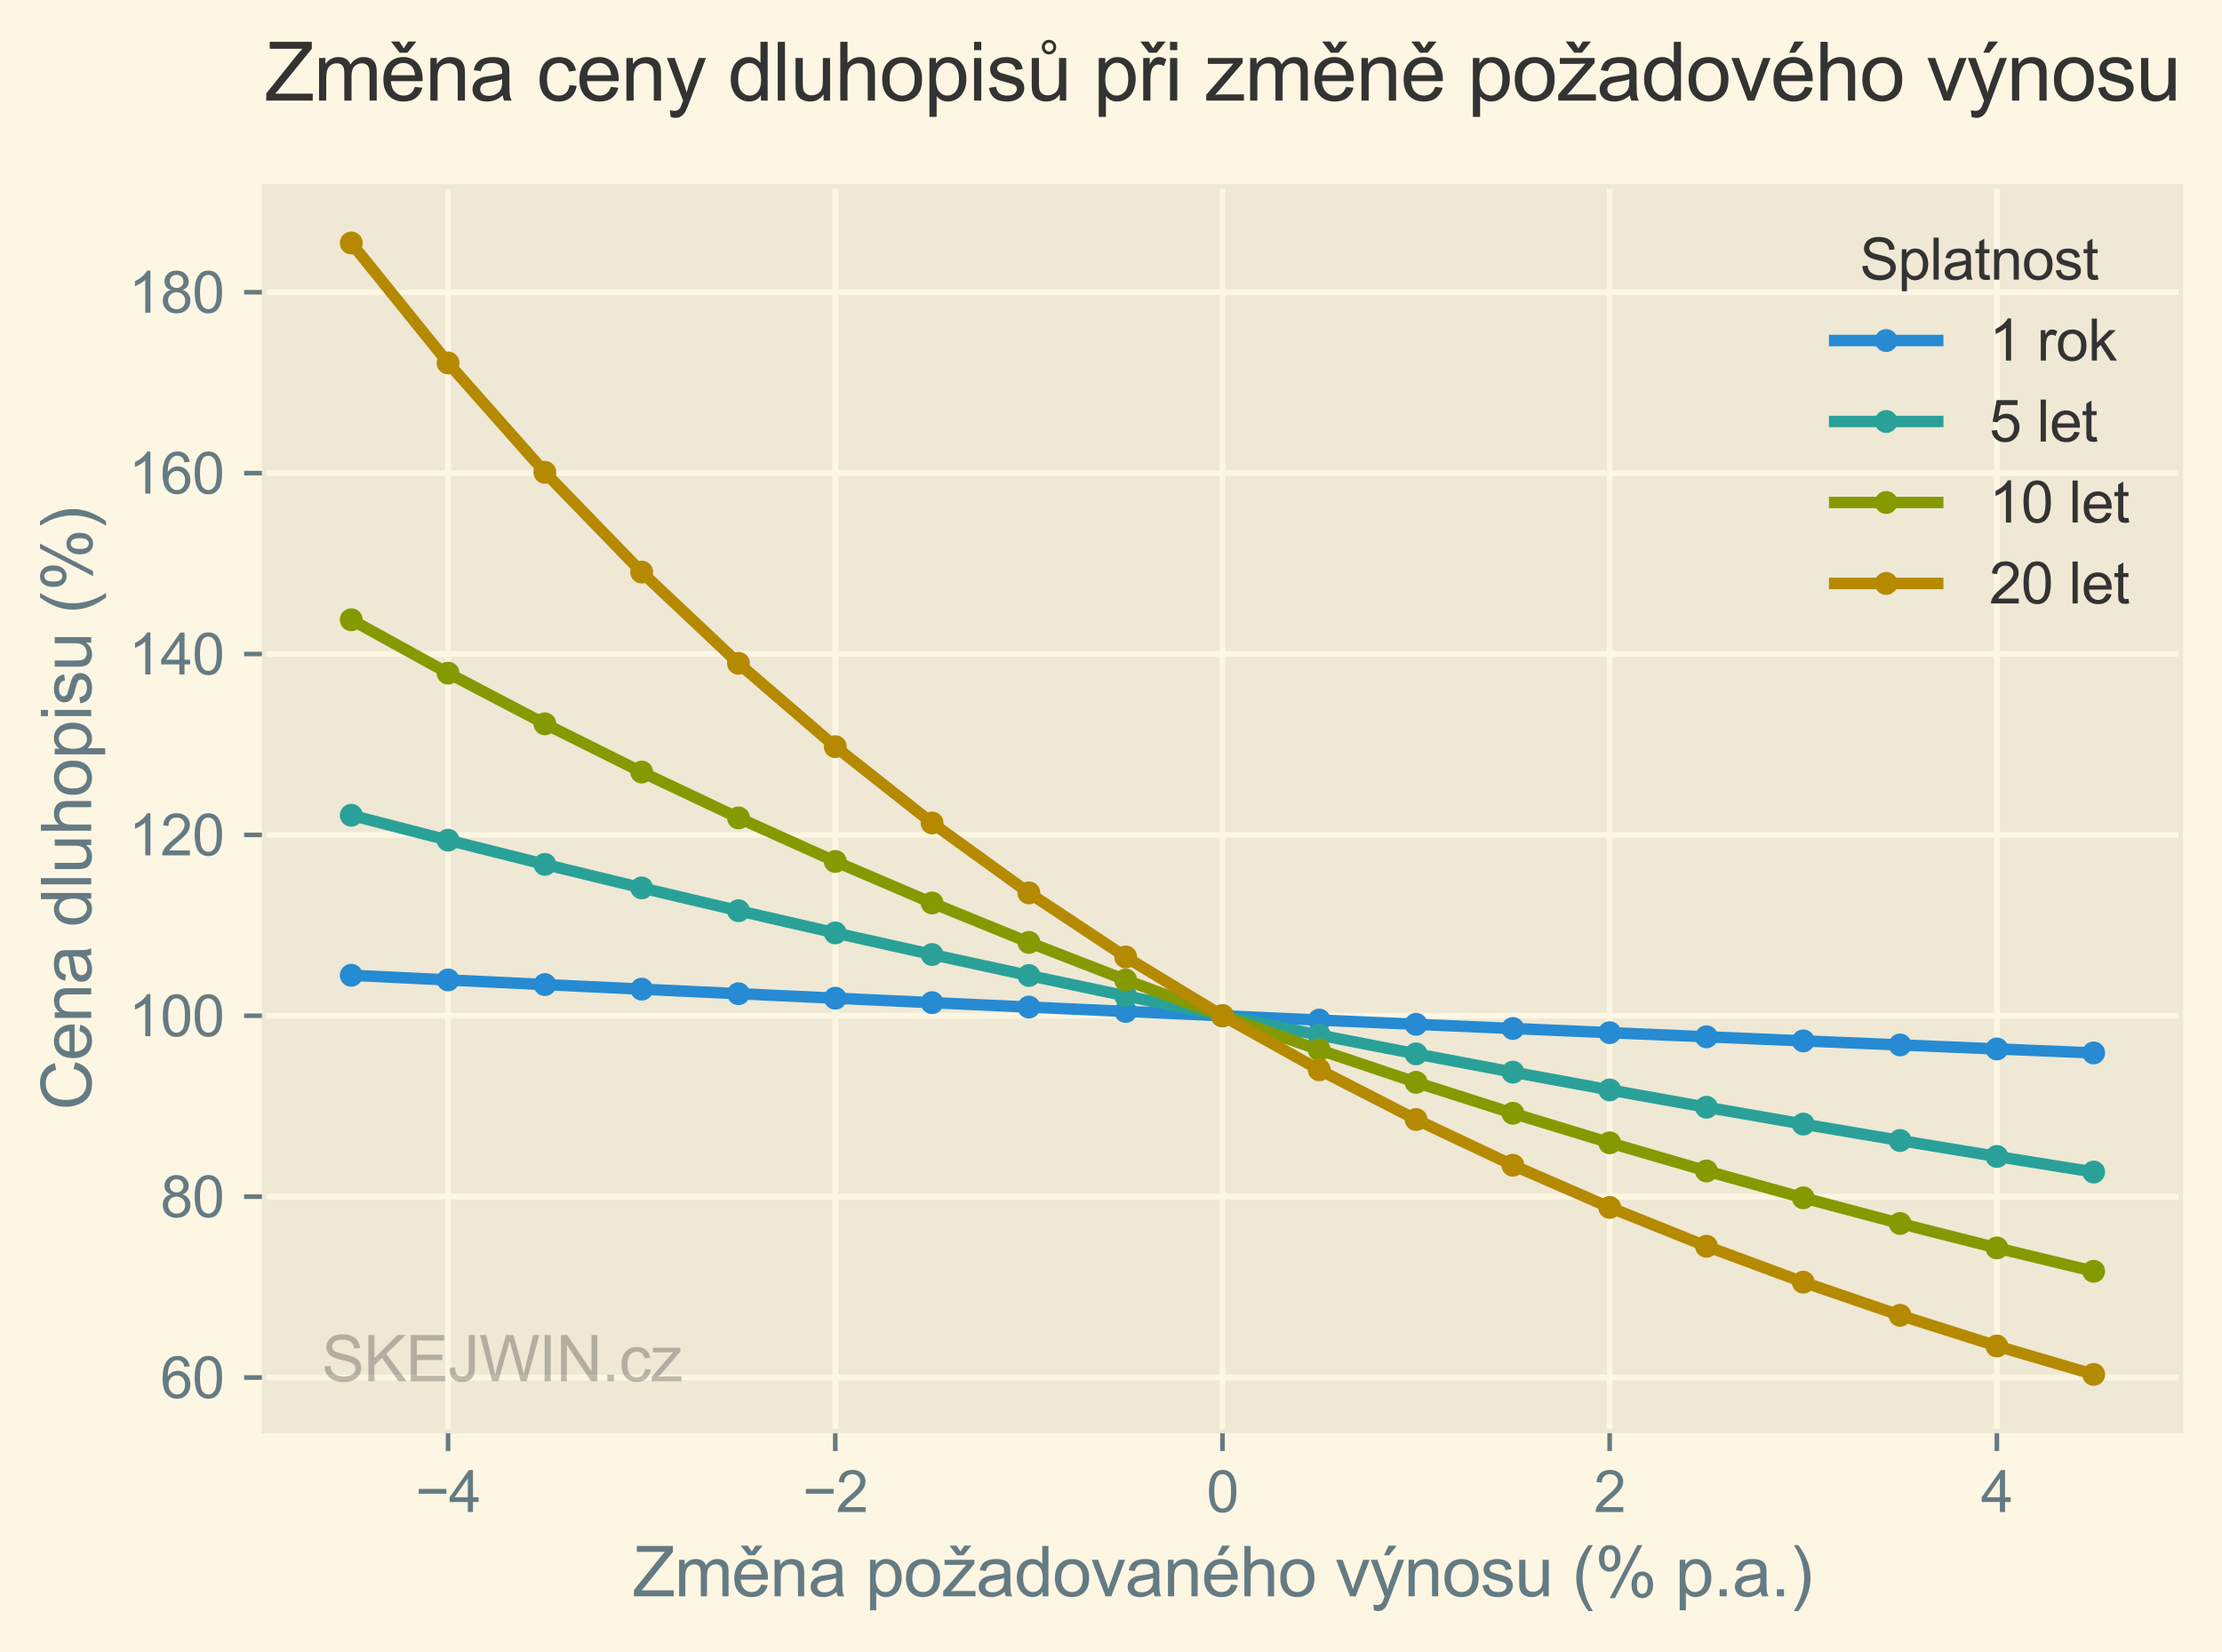 <?xml version="1.0" encoding="UTF-8" standalone="no"?> <svg xmlns="http://www.w3.org/2000/svg" xmlns:xlink="http://www.w3.org/1999/xlink" height="288.618pt" version="1.1" viewBox="0 0 388.144 288.618" width="388.144pt"><defs><style type="text/css">*{stroke-linecap:butt;stroke-linejoin:round;}</style></defs><g id="figure_1"><g id="patch_1"><path d="M 0 288.618 L 388.144 288.618 L 388.144 0 L 0 0 z " style="fill:#fdf6e3;"></path></g><g id="axes_1"><g id="patch_2"><path d="M 46.144 250.011 L 380.944 250.011 L 380.944 32.571 L 46.144 32.571 z " style="fill:#eee8d5;"></path></g><g id="matplotlib.axis_1"><g id="xtick_1"><g id="line2d_1"><path clip-path="url(#pdb8a7c7b2a)" d="M 78.271 250.011 L 78.271 32.571 " style="fill:none;stroke:#fdf6e3;"></path></g><g id="line2d_2"><defs><path d="M 0 0 L 0 3.5 " id="m37c765b6f0" style="stroke:#657b83;stroke-width:0.8;"></path></defs><g><use style="fill:#657b83;stroke:#657b83;stroke-width:0.8;" x="78.271" xlink:href="#m37c765b6f0" y="250.011"></use></g></g><g id="text_1"><g style="fill:#657b83;" transform="translate(72.571 264.169)scale(0.1 -0.1)"><defs><path d="M 3381 1997 L 356 1997 L 356 2522 L 3381 2522 L 3381 1997 z " id="ArialMT-2212" transform="scale(0.016)"></path><path d="M 2069 0 L 2069 1097 L 81 1097 L 81 1613 L 2172 4581 L 2631 4581 L 2631 1613 L 3250 1613 L 3250 1097 L 2631 1097 L 2631 0 L 2069 0 z M 2069 1613 L 2069 3678 L 634 1613 L 2069 1613 z " id="ArialMT-34" transform="scale(0.016)"></path></defs><use xlink:href="#ArialMT-2212"></use><use x="58.398" xlink:href="#ArialMT-34"></use></g></g></g><g id="xtick_2"><g id="line2d_3"><path clip-path="url(#pdb8a7c7b2a)" d="M 145.908 250.011 L 145.908 32.571 " style="fill:none;stroke:#fdf6e3;"></path></g><g id="line2d_4"><g><use style="fill:#657b83;stroke:#657b83;stroke-width:0.8;" x="145.908" xlink:href="#m37c765b6f0" y="250.011"></use></g></g><g id="text_2"><g style="fill:#657b83;" transform="translate(140.207 264.169)scale(0.1 -0.1)"><defs><path d="M 3222 541 L 3222 0 L 194 0 Q 188 203 259 391 Q 375 700 629 1000 Q 884 1300 1366 1694 Q 2113 2306 2375 2664 Q 2638 3022 2638 3341 Q 2638 3675 2398 3904 Q 2159 4134 1775 4134 Q 1369 4134 1125 3890 Q 881 3647 878 3216 L 300 3275 Q 359 3922 746 4261 Q 1134 4600 1788 4600 Q 2447 4600 2831 4234 Q 3216 3869 3216 3328 Q 3216 3053 3103 2787 Q 2991 2522 2730 2228 Q 2469 1934 1863 1422 Q 1356 997 1212 845 Q 1069 694 975 541 L 3222 541 z " id="ArialMT-32" transform="scale(0.016)"></path></defs><use xlink:href="#ArialMT-2212"></use><use x="58.398" xlink:href="#ArialMT-32"></use></g></g></g><g id="xtick_3"><g id="line2d_5"><path clip-path="url(#pdb8a7c7b2a)" d="M 213.544 250.011 L 213.544 32.571 " style="fill:none;stroke:#fdf6e3;"></path></g><g id="line2d_6"><g><use style="fill:#657b83;stroke:#657b83;stroke-width:0.8;" x="213.544" xlink:href="#m37c765b6f0" y="250.011"></use></g></g><g id="text_3"><g style="fill:#657b83;" transform="translate(210.764 264.169)scale(0.1 -0.1)"><defs><path d="M 266 2259 Q 266 3072 433 3567 Q 600 4063 929 4331 Q 1259 4600 1759 4600 Q 2128 4600 2406 4451 Q 2684 4303 2865 4023 Q 3047 3744 3150 3342 Q 3253 2941 3253 2259 Q 3253 1453 3087 958 Q 2922 463 2592 192 Q 2263 -78 1759 -78 Q 1097 -78 719 397 Q 266 969 266 2259 z M 844 2259 Q 844 1131 1108 757 Q 1372 384 1759 384 Q 2147 384 2411 759 Q 2675 1134 2675 2259 Q 2675 3391 2411 3762 Q 2147 4134 1753 4134 Q 1366 4134 1134 3806 Q 844 3388 844 2259 z " id="ArialMT-30" transform="scale(0.016)"></path></defs><use xlink:href="#ArialMT-30"></use></g></g></g><g id="xtick_4"><g id="line2d_7"><path clip-path="url(#pdb8a7c7b2a)" d="M 281.18 250.011 L 281.18 32.571 " style="fill:none;stroke:#fdf6e3;"></path></g><g id="line2d_8"><g><use style="fill:#657b83;stroke:#657b83;stroke-width:0.8;" x="281.18" xlink:href="#m37c765b6f0" y="250.011"></use></g></g><g id="text_4"><g style="fill:#657b83;" transform="translate(278.4 264.169)scale(0.1 -0.1)"><use xlink:href="#ArialMT-32"></use></g></g></g><g id="xtick_5"><g id="line2d_9"><path clip-path="url(#pdb8a7c7b2a)" d="M 348.817 250.011 L 348.817 32.571 " style="fill:none;stroke:#fdf6e3;"></path></g><g id="line2d_10"><g><use style="fill:#657b83;stroke:#657b83;stroke-width:0.8;" x="348.817" xlink:href="#m37c765b6f0" y="250.011"></use></g></g><g id="text_5"><g style="fill:#657b83;" transform="translate(346.036 264.169)scale(0.1 -0.1)"><use xlink:href="#ArialMT-34"></use></g></g></g><g id="text_6"><g style="fill:#657b83;" transform="translate(110.491 278.892)scale(0.12 -0.12)"><defs><path d="M 128 0 L 128 563 L 2475 3497 Q 2725 3809 2950 4041 L 394 4041 L 394 4581 L 3675 4581 L 3675 4041 L 1103 863 L 825 541 L 3750 541 L 3750 0 L 128 0 z " id="ArialMT-5a" transform="scale(0.016)"></path><path d="M 422 0 L 422 3319 L 925 3319 L 925 2853 Q 1081 3097 1340 3245 Q 1600 3394 1931 3394 Q 2300 3394 2536 3241 Q 2772 3088 2869 2813 Q 3263 3394 3894 3394 Q 4388 3394 4653 3120 Q 4919 2847 4919 2278 L 4919 0 L 4359 0 L 4359 2091 Q 4359 2428 4304 2576 Q 4250 2725 4106 2815 Q 3963 2906 3769 2906 Q 3419 2906 3187 2673 Q 2956 2441 2956 1928 L 2956 0 L 2394 0 L 2394 2156 Q 2394 2531 2256 2718 Q 2119 2906 1806 2906 Q 1569 2906 1367 2781 Q 1166 2656 1075 2415 Q 984 2175 984 1722 L 984 0 L 422 0 z " id="ArialMT-6d" transform="scale(0.016)"></path><path d="M 2694 1069 L 3275 997 Q 3138 488 2766 206 Q 2394 -75 1816 -75 Q 1088 -75 661 373 Q 234 822 234 1631 Q 234 2469 665 2931 Q 1097 3394 1784 3394 Q 2450 3394 2872 2941 Q 3294 2488 3294 1666 Q 3294 1616 3291 1516 L 816 1516 Q 847 969 1125 678 Q 1403 388 1819 388 Q 2128 388 2347 550 Q 2566 713 2694 1069 z M 847 1978 L 2700 1978 Q 2663 2397 2488 2606 Q 2219 2931 1791 2931 Q 1403 2931 1139 2672 Q 875 2413 847 1978 z M 1826 4075 L 2170 4606 L 2807 4606 L 2104 3731 L 1504 3731 L 829 4606 L 1473 4606 L 1826 4075 z " id="ArialMT-11b" transform="scale(0.016)"></path><path d="M 422 0 L 422 3319 L 928 3319 L 928 2847 Q 1294 3394 1984 3394 Q 2284 3394 2536 3286 Q 2788 3178 2913 3003 Q 3038 2828 3088 2588 Q 3119 2431 3119 2041 L 3119 0 L 2556 0 L 2556 2019 Q 2556 2363 2490 2533 Q 2425 2703 2258 2804 Q 2091 2906 1866 2906 Q 1506 2906 1245 2678 Q 984 2450 984 1813 L 984 0 L 422 0 z " id="ArialMT-6e" transform="scale(0.016)"></path><path d="M 2588 409 Q 2275 144 1986 34 Q 1697 -75 1366 -75 Q 819 -75 525 192 Q 231 459 231 875 Q 231 1119 342 1320 Q 453 1522 633 1644 Q 813 1766 1038 1828 Q 1203 1872 1538 1913 Q 2219 1994 2541 2106 Q 2544 2222 2544 2253 Q 2544 2597 2384 2738 Q 2169 2928 1744 2928 Q 1347 2928 1158 2789 Q 969 2650 878 2297 L 328 2372 Q 403 2725 575 2942 Q 747 3159 1072 3276 Q 1397 3394 1825 3394 Q 2250 3394 2515 3294 Q 2781 3194 2906 3042 Q 3031 2891 3081 2659 Q 3109 2516 3109 2141 L 3109 1391 Q 3109 606 3145 398 Q 3181 191 3288 0 L 2700 0 Q 2613 175 2588 409 z M 2541 1666 Q 2234 1541 1622 1453 Q 1275 1403 1131 1340 Q 988 1278 909 1158 Q 831 1038 831 891 Q 831 666 1001 516 Q 1172 366 1500 366 Q 1825 366 2078 508 Q 2331 650 2450 897 Q 2541 1088 2541 1459 L 2541 1666 z " id="ArialMT-61" transform="scale(0.016)"></path><path id="ArialMT-20" transform="scale(0.016)"></path><path d="M 422 -1272 L 422 3319 L 934 3319 L 934 2888 Q 1116 3141 1344 3267 Q 1572 3394 1897 3394 Q 2322 3394 2647 3175 Q 2972 2956 3137 2557 Q 3303 2159 3303 1684 Q 3303 1175 3120 767 Q 2938 359 2589 142 Q 2241 -75 1856 -75 Q 1575 -75 1351 44 Q 1128 163 984 344 L 984 -1272 L 422 -1272 z M 931 1641 Q 931 1000 1190 694 Q 1450 388 1819 388 Q 2194 388 2461 705 Q 2728 1022 2728 1688 Q 2728 2322 2467 2637 Q 2206 2953 1844 2953 Q 1484 2953 1207 2617 Q 931 2281 931 1641 z " id="ArialMT-70" transform="scale(0.016)"></path><path d="M 213 1659 Q 213 2581 725 3025 Q 1153 3394 1769 3394 Q 2453 3394 2887 2945 Q 3322 2497 3322 1706 Q 3322 1066 3130 698 Q 2938 331 2570 128 Q 2203 -75 1769 -75 Q 1072 -75 642 372 Q 213 819 213 1659 z M 791 1659 Q 791 1022 1069 705 Q 1347 388 1769 388 Q 2188 388 2466 706 Q 2744 1025 2744 1678 Q 2744 2294 2464 2611 Q 2184 2928 1769 2928 Q 1347 2928 1069 2612 Q 791 2297 791 1659 z " id="ArialMT-6f" transform="scale(0.016)"></path><path d="M 125 0 L 125 456 L 2238 2881 Q 1878 2863 1603 2863 L 250 2863 L 250 3319 L 2963 3319 L 2963 2947 L 1166 841 L 819 456 Q 1197 484 1528 484 L 3063 484 L 3063 0 L 125 0 z M 1698 4075 L 2042 4606 L 2679 4606 L 1976 3731 L 1376 3731 L 701 4606 L 1345 4606 L 1698 4075 z " id="ArialMT-17e" transform="scale(0.016)"></path><path d="M 2575 0 L 2575 419 Q 2259 -75 1647 -75 Q 1250 -75 917 144 Q 584 363 401 755 Q 219 1147 219 1656 Q 219 2153 384 2558 Q 550 2963 881 3178 Q 1213 3394 1622 3394 Q 1922 3394 2156 3267 Q 2391 3141 2538 2938 L 2538 4581 L 3097 4581 L 3097 0 L 2575 0 z M 797 1656 Q 797 1019 1065 703 Q 1334 388 1700 388 Q 2069 388 2326 689 Q 2584 991 2584 1609 Q 2584 2291 2321 2609 Q 2059 2928 1675 2928 Q 1300 2928 1048 2622 Q 797 2316 797 1656 z " id="ArialMT-64" transform="scale(0.016)"></path><path d="M 1344 0 L 81 3319 L 675 3319 L 1388 1331 Q 1503 1009 1600 663 Q 1675 925 1809 1294 L 2547 3319 L 3125 3319 L 1869 0 L 1344 0 z " id="ArialMT-76" transform="scale(0.016)"></path><path d="M 2694 1069 L 3275 997 Q 3138 488 2766 206 Q 2394 -75 1816 -75 Q 1088 -75 661 373 Q 234 822 234 1631 Q 234 2469 665 2931 Q 1097 3394 1784 3394 Q 2450 3394 2872 2941 Q 3294 2488 3294 1666 Q 3294 1616 3291 1516 L 816 1516 Q 847 969 1125 678 Q 1403 388 1819 388 Q 2128 388 2347 550 Q 2566 713 2694 1069 z M 847 1978 L 2700 1978 Q 2663 2397 2488 2606 Q 2219 2931 1791 2931 Q 1403 2931 1139 2672 Q 875 2413 847 1978 z M 1454 3731 L 1869 4606 L 2607 4606 L 1919 3731 L 1454 3731 z " id="ArialMT-e9" transform="scale(0.016)"></path><path d="M 422 0 L 422 4581 L 984 4581 L 984 2938 Q 1378 3394 1978 3394 Q 2347 3394 2619 3248 Q 2891 3103 3008 2847 Q 3125 2591 3125 2103 L 3125 0 L 2563 0 L 2563 2103 Q 2563 2525 2380 2717 Q 2197 2909 1863 2909 Q 1613 2909 1392 2779 Q 1172 2650 1078 2428 Q 984 2206 984 1816 L 984 0 L 422 0 z " id="ArialMT-68" transform="scale(0.016)"></path><path d="M 397 -1278 L 334 -750 Q 519 -800 656 -800 Q 844 -800 956 -737 Q 1069 -675 1141 -563 Q 1194 -478 1313 -144 Q 1328 -97 1363 -6 L 103 3319 L 709 3319 L 1400 1397 Q 1534 1031 1641 628 Q 1738 1016 1872 1384 L 2581 3319 L 3144 3319 L 1881 -56 Q 1678 -603 1566 -809 Q 1416 -1088 1222 -1217 Q 1028 -1347 759 -1347 Q 597 -1347 397 -1278 z M 1310 3731 L 1725 4606 L 2463 4606 L 1775 3731 L 1310 3731 z " id="ArialMT-fd" transform="scale(0.016)"></path><path d="M 197 991 L 753 1078 Q 800 744 1014 566 Q 1228 388 1613 388 Q 2000 388 2187 545 Q 2375 703 2375 916 Q 2375 1106 2209 1216 Q 2094 1291 1634 1406 Q 1016 1563 777 1677 Q 538 1791 414 1992 Q 291 2194 291 2438 Q 291 2659 392 2848 Q 494 3038 669 3163 Q 800 3259 1026 3326 Q 1253 3394 1513 3394 Q 1903 3394 2198 3281 Q 2494 3169 2634 2976 Q 2775 2784 2828 2463 L 2278 2388 Q 2241 2644 2061 2787 Q 1881 2931 1553 2931 Q 1166 2931 1000 2803 Q 834 2675 834 2503 Q 834 2394 903 2306 Q 972 2216 1119 2156 Q 1203 2125 1616 2013 Q 2213 1853 2448 1751 Q 2684 1650 2818 1456 Q 2953 1263 2953 975 Q 2953 694 2789 445 Q 2625 197 2315 61 Q 2006 -75 1616 -75 Q 969 -75 630 194 Q 291 463 197 991 z " id="ArialMT-73" transform="scale(0.016)"></path><path d="M 2597 0 L 2597 488 Q 2209 -75 1544 -75 Q 1250 -75 995 37 Q 741 150 617 320 Q 494 491 444 738 Q 409 903 409 1263 L 409 3319 L 972 3319 L 972 1478 Q 972 1038 1006 884 Q 1059 663 1231 536 Q 1403 409 1656 409 Q 1909 409 2131 539 Q 2353 669 2445 892 Q 2538 1116 2538 1541 L 2538 3319 L 3100 3319 L 3100 0 L 2597 0 z " id="ArialMT-75" transform="scale(0.016)"></path><path d="M 1497 -1347 Q 1031 -759 709 28 Q 388 816 388 1659 Q 388 2403 628 3084 Q 909 3875 1497 4659 L 1900 4659 Q 1522 4009 1400 3731 Q 1209 3300 1100 2831 Q 966 2247 966 1656 Q 966 153 1900 -1347 L 1497 -1347 z " id="ArialMT-28" transform="scale(0.016)"></path><path d="M 372 3481 Q 372 3972 619 4315 Q 866 4659 1334 4659 Q 1766 4659 2048 4351 Q 2331 4044 2331 3447 Q 2331 2866 2045 2552 Q 1759 2238 1341 2238 Q 925 2238 648 2547 Q 372 2856 372 3481 z M 1350 4272 Q 1141 4272 1002 4090 Q 863 3909 863 3425 Q 863 2984 1003 2804 Q 1144 2625 1350 2625 Q 1563 2625 1702 2806 Q 1841 2988 1841 3469 Q 1841 3913 1700 4092 Q 1559 4272 1350 4272 z M 1353 -169 L 3859 4659 L 4316 4659 L 1819 -169 L 1353 -169 z M 3334 1075 Q 3334 1569 3581 1911 Q 3828 2253 4300 2253 Q 4731 2253 5014 1945 Q 5297 1638 5297 1041 Q 5297 459 5011 145 Q 4725 -169 4303 -169 Q 3888 -169 3611 142 Q 3334 453 3334 1075 z M 4316 1866 Q 4103 1866 3964 1684 Q 3825 1503 3825 1019 Q 3825 581 3965 400 Q 4106 219 4313 219 Q 4528 219 4667 400 Q 4806 581 4806 1063 Q 4806 1506 4665 1686 Q 4525 1866 4316 1866 z " id="ArialMT-25" transform="scale(0.016)"></path><path d="M 581 0 L 581 641 L 1222 641 L 1222 0 L 581 0 z " id="ArialMT-2e" transform="scale(0.016)"></path><path d="M 791 -1347 L 388 -1347 Q 1322 153 1322 1656 Q 1322 2244 1188 2822 Q 1081 3291 891 3722 Q 769 4003 388 4659 L 791 4659 Q 1378 3875 1659 3084 Q 1900 2403 1900 1659 Q 1900 816 1576 28 Q 1253 -759 791 -1347 z " id="ArialMT-29" transform="scale(0.016)"></path></defs><use xlink:href="#ArialMT-5a"></use><use x="61.084" xlink:href="#ArialMT-6d"></use><use x="144.385" xlink:href="#ArialMT-11b"></use><use x="200" xlink:href="#ArialMT-6e"></use><use x="255.615" xlink:href="#ArialMT-61"></use><use x="311.23" xlink:href="#ArialMT-20"></use><use x="339.014" xlink:href="#ArialMT-70"></use><use x="394.629" xlink:href="#ArialMT-6f"></use><use x="450.244" xlink:href="#ArialMT-17e"></use><use x="500.244" xlink:href="#ArialMT-61"></use><use x="555.859" xlink:href="#ArialMT-64"></use><use x="611.475" xlink:href="#ArialMT-6f"></use><use x="667.09" xlink:href="#ArialMT-76"></use><use x="717.09" xlink:href="#ArialMT-61"></use><use x="772.705" xlink:href="#ArialMT-6e"></use><use x="828.32" xlink:href="#ArialMT-e9"></use><use x="883.936" xlink:href="#ArialMT-68"></use><use x="939.551" xlink:href="#ArialMT-6f"></use><use x="995.166" xlink:href="#ArialMT-20"></use><use x="1022.949" xlink:href="#ArialMT-76"></use><use x="1072.949" xlink:href="#ArialMT-fd"></use><use x="1122.949" xlink:href="#ArialMT-6e"></use><use x="1178.564" xlink:href="#ArialMT-6f"></use><use x="1234.18" xlink:href="#ArialMT-73"></use><use x="1284.18" xlink:href="#ArialMT-75"></use><use x="1339.795" xlink:href="#ArialMT-20"></use><use x="1367.578" xlink:href="#ArialMT-28"></use><use x="1400.879" xlink:href="#ArialMT-25"></use><use x="1489.795" xlink:href="#ArialMT-20"></use><use x="1517.578" xlink:href="#ArialMT-70"></use><use x="1573.193" xlink:href="#ArialMT-2e"></use><use x="1600.977" xlink:href="#ArialMT-61"></use><use x="1656.592" xlink:href="#ArialMT-2e"></use><use x="1684.375" xlink:href="#ArialMT-29"></use></g></g></g><g id="matplotlib.axis_2"><g id="ytick_1"><g id="line2d_11"><path clip-path="url(#pdb8a7c7b2a)" d="M 46.144 240.671 L 380.944 240.671 " style="fill:none;stroke:#fdf6e3;"></path></g><g id="line2d_12"><defs><path d="M 0 0 L -3.5 0 " id="m3d3836b0f2" style="stroke:#657b83;stroke-width:0.8;"></path></defs><g><use style="fill:#657b83;stroke:#657b83;stroke-width:0.8;" x="46.144" xlink:href="#m3d3836b0f2" y="240.671"></use></g></g><g id="text_7"><g style="fill:#657b83;" transform="translate(28.022 244.25)scale(0.1 -0.1)"><defs><path d="M 3184 3459 L 2625 3416 Q 2550 3747 2413 3897 Q 2184 4138 1850 4138 Q 1581 4138 1378 3988 Q 1113 3794 959 3422 Q 806 3050 800 2363 Q 1003 2672 1297 2822 Q 1591 2972 1913 2972 Q 2475 2972 2870 2558 Q 3266 2144 3266 1488 Q 3266 1056 3080 686 Q 2894 316 2569 119 Q 2244 -78 1831 -78 Q 1128 -78 684 439 Q 241 956 241 2144 Q 241 3472 731 4075 Q 1159 4600 1884 4600 Q 2425 4600 2770 4297 Q 3116 3994 3184 3459 z M 888 1484 Q 888 1194 1011 928 Q 1134 663 1356 523 Q 1578 384 1822 384 Q 2178 384 2434 671 Q 2691 959 2691 1453 Q 2691 1928 2437 2201 Q 2184 2475 1800 2475 Q 1419 2475 1153 2201 Q 888 1928 888 1484 z " id="ArialMT-36" transform="scale(0.016)"></path></defs><use xlink:href="#ArialMT-36"></use><use x="55.615" xlink:href="#ArialMT-30"></use></g></g></g><g id="ytick_2"><g id="line2d_13"><path clip-path="url(#pdb8a7c7b2a)" d="M 46.144 209.069 L 380.944 209.069 " style="fill:none;stroke:#fdf6e3;"></path></g><g id="line2d_14"><g><use style="fill:#657b83;stroke:#657b83;stroke-width:0.8;" x="46.144" xlink:href="#m3d3836b0f2" y="209.069"></use></g></g><g id="text_8"><g style="fill:#657b83;" transform="translate(28.022 212.648)scale(0.1 -0.1)"><defs><path d="M 1131 2484 Q 781 2613 612 2850 Q 444 3088 444 3419 Q 444 3919 803 4259 Q 1163 4600 1759 4600 Q 2359 4600 2725 4251 Q 3091 3903 3091 3403 Q 3091 3084 2923 2848 Q 2756 2613 2416 2484 Q 2838 2347 3058 2040 Q 3278 1734 3278 1309 Q 3278 722 2862 322 Q 2447 -78 1769 -78 Q 1091 -78 675 323 Q 259 725 259 1325 Q 259 1772 486 2073 Q 713 2375 1131 2484 z M 1019 3438 Q 1019 3113 1228 2906 Q 1438 2700 1772 2700 Q 2097 2700 2305 2904 Q 2513 3109 2513 3406 Q 2513 3716 2298 3927 Q 2084 4138 1766 4138 Q 1444 4138 1231 3931 Q 1019 3725 1019 3438 z M 838 1322 Q 838 1081 952 856 Q 1066 631 1291 507 Q 1516 384 1775 384 Q 2178 384 2440 643 Q 2703 903 2703 1303 Q 2703 1709 2433 1975 Q 2163 2241 1756 2241 Q 1359 2241 1098 1978 Q 838 1716 838 1322 z " id="ArialMT-38" transform="scale(0.016)"></path></defs><use xlink:href="#ArialMT-38"></use><use x="55.615" xlink:href="#ArialMT-30"></use></g></g></g><g id="ytick_3"><g id="line2d_15"><path clip-path="url(#pdb8a7c7b2a)" d="M 46.144 177.466 L 380.944 177.466 " style="fill:none;stroke:#fdf6e3;"></path></g><g id="line2d_16"><g><use style="fill:#657b83;stroke:#657b83;stroke-width:0.8;" x="46.144" xlink:href="#m3d3836b0f2" y="177.466"></use></g></g><g id="text_9"><g style="fill:#657b83;" transform="translate(22.461 181.045)scale(0.1 -0.1)"><defs><path d="M 2384 0 L 1822 0 L 1822 3584 Q 1619 3391 1289 3197 Q 959 3003 697 2906 L 697 3450 Q 1169 3672 1522 3987 Q 1875 4303 2022 4600 L 2384 4600 L 2384 0 z " id="ArialMT-31" transform="scale(0.016)"></path></defs><use xlink:href="#ArialMT-31"></use><use x="55.615" xlink:href="#ArialMT-30"></use><use x="111.23" xlink:href="#ArialMT-30"></use></g></g></g><g id="ytick_4"><g id="line2d_17"><path clip-path="url(#pdb8a7c7b2a)" d="M 46.144 145.864 L 380.944 145.864 " style="fill:none;stroke:#fdf6e3;"></path></g><g id="line2d_18"><g><use style="fill:#657b83;stroke:#657b83;stroke-width:0.8;" x="46.144" xlink:href="#m3d3836b0f2" y="145.864"></use></g></g><g id="text_10"><g style="fill:#657b83;" transform="translate(22.461 149.442)scale(0.1 -0.1)"><use xlink:href="#ArialMT-31"></use><use x="55.615" xlink:href="#ArialMT-32"></use><use x="111.23" xlink:href="#ArialMT-30"></use></g></g></g><g id="ytick_5"><g id="line2d_19"><path clip-path="url(#pdb8a7c7b2a)" d="M 46.144 114.261 L 380.944 114.261 " style="fill:none;stroke:#fdf6e3;"></path></g><g id="line2d_20"><g><use style="fill:#657b83;stroke:#657b83;stroke-width:0.8;" x="46.144" xlink:href="#m3d3836b0f2" y="114.261"></use></g></g><g id="text_11"><g style="fill:#657b83;" transform="translate(22.461 117.84)scale(0.1 -0.1)"><use xlink:href="#ArialMT-31"></use><use x="55.615" xlink:href="#ArialMT-34"></use><use x="111.23" xlink:href="#ArialMT-30"></use></g></g></g><g id="ytick_6"><g id="line2d_21"><path clip-path="url(#pdb8a7c7b2a)" d="M 46.144 82.658 L 380.944 82.658 " style="fill:none;stroke:#fdf6e3;"></path></g><g id="line2d_22"><g><use style="fill:#657b83;stroke:#657b83;stroke-width:0.8;" x="46.144" xlink:href="#m3d3836b0f2" y="82.658"></use></g></g><g id="text_12"><g style="fill:#657b83;" transform="translate(22.461 86.237)scale(0.1 -0.1)"><use xlink:href="#ArialMT-31"></use><use x="55.615" xlink:href="#ArialMT-36"></use><use x="111.23" xlink:href="#ArialMT-30"></use></g></g></g><g id="ytick_7"><g id="line2d_23"><path clip-path="url(#pdb8a7c7b2a)" d="M 46.144 51.056 L 380.944 51.056 " style="fill:none;stroke:#fdf6e3;"></path></g><g id="line2d_24"><g><use style="fill:#657b83;stroke:#657b83;stroke-width:0.8;" x="46.144" xlink:href="#m3d3836b0f2" y="51.056"></use></g></g><g id="text_13"><g style="fill:#657b83;" transform="translate(22.461 54.635)scale(0.1 -0.1)"><use xlink:href="#ArialMT-31"></use><use x="55.615" xlink:href="#ArialMT-38"></use><use x="111.23" xlink:href="#ArialMT-30"></use></g></g></g><g id="text_14"><g style="fill:#657b83;" transform="translate(15.936 193.984)rotate(-90)scale(0.12 -0.12)"><defs><path d="M 3763 1606 L 4369 1453 Q 4178 706 3683 314 Q 3188 -78 2472 -78 Q 1731 -78 1267 223 Q 803 525 561 1097 Q 319 1669 319 2325 Q 319 3041 592 3573 Q 866 4106 1370 4382 Q 1875 4659 2481 4659 Q 3169 4659 3637 4309 Q 4106 3959 4291 3325 L 3694 3184 Q 3534 3684 3231 3912 Q 2928 4141 2469 4141 Q 1941 4141 1586 3887 Q 1231 3634 1087 3207 Q 944 2781 944 2328 Q 944 1744 1114 1308 Q 1284 872 1643 656 Q 2003 441 2422 441 Q 2931 441 3284 734 Q 3638 1028 3763 1606 z " id="ArialMT-43" transform="scale(0.016)"></path><path d="M 2694 1069 L 3275 997 Q 3138 488 2766 206 Q 2394 -75 1816 -75 Q 1088 -75 661 373 Q 234 822 234 1631 Q 234 2469 665 2931 Q 1097 3394 1784 3394 Q 2450 3394 2872 2941 Q 3294 2488 3294 1666 Q 3294 1616 3291 1516 L 816 1516 Q 847 969 1125 678 Q 1403 388 1819 388 Q 2128 388 2347 550 Q 2566 713 2694 1069 z M 847 1978 L 2700 1978 Q 2663 2397 2488 2606 Q 2219 2931 1791 2931 Q 1403 2931 1139 2672 Q 875 2413 847 1978 z " id="ArialMT-65" transform="scale(0.016)"></path><path d="M 409 0 L 409 4581 L 972 4581 L 972 0 L 409 0 z " id="ArialMT-6c" transform="scale(0.016)"></path><path d="M 425 3934 L 425 4581 L 988 4581 L 988 3934 L 425 3934 z M 425 0 L 425 3319 L 988 3319 L 988 0 L 425 0 z " id="ArialMT-69" transform="scale(0.016)"></path></defs><use xlink:href="#ArialMT-43"></use><use x="72.217" xlink:href="#ArialMT-65"></use><use x="127.832" xlink:href="#ArialMT-6e"></use><use x="183.447" xlink:href="#ArialMT-61"></use><use x="239.062" xlink:href="#ArialMT-20"></use><use x="266.846" xlink:href="#ArialMT-64"></use><use x="322.461" xlink:href="#ArialMT-6c"></use><use x="344.678" xlink:href="#ArialMT-75"></use><use x="400.293" xlink:href="#ArialMT-68"></use><use x="455.908" xlink:href="#ArialMT-6f"></use><use x="511.523" xlink:href="#ArialMT-70"></use><use x="567.139" xlink:href="#ArialMT-69"></use><use x="589.355" xlink:href="#ArialMT-73"></use><use x="639.355" xlink:href="#ArialMT-75"></use><use x="694.971" xlink:href="#ArialMT-20"></use><use x="722.754" xlink:href="#ArialMT-28"></use><use x="756.055" xlink:href="#ArialMT-25"></use><use x="844.971" xlink:href="#ArialMT-29"></use></g></g></g><g id="line2d_25"><path clip-path="url(#pdb8a7c7b2a)" d="M 61.362 170.391 L 78.271 171.208 L 95.18 172.017 L 112.09 172.819 L 128.999 173.612 L 145.908 174.398 L 162.817 175.176 L 179.726 175.947 L 196.635 176.71 L 213.544 177.466 L 230.453 178.215 L 247.362 178.957 L 264.271 179.692 L 281.18 180.42 L 298.09 181.141 L 314.999 181.855 L 331.908 182.563 L 348.817 183.265 L 365.726 183.96 " style="fill:none;stroke:#268bd2;stroke-width:2;"></path><defs><path d="M 0 1.5 C 0.398 1.5 0.779 1.342 1.061 1.061 C 1.342 0.779 1.5 0.398 1.5 0 C 1.5 -0.398 1.342 -0.779 1.061 -1.061 C 0.779 -1.342 0.398 -1.5 0 -1.5 C -0.398 -1.5 -0.779 -1.342 -1.061 -1.061 C -1.342 -0.779 -1.5 -0.398 -1.5 0 C -1.5 0.398 -1.342 0.779 -1.061 1.061 C -0.779 1.342 -0.398 1.5 0 1.5 z " id="m9a134049ff" style="stroke:#268bd2;"></path></defs><g clip-path="url(#pdb8a7c7b2a)"><use style="fill:#268bd2;stroke:#268bd2;" x="61.362" xlink:href="#m9a134049ff" y="170.391"></use><use style="fill:#268bd2;stroke:#268bd2;" x="78.271" xlink:href="#m9a134049ff" y="171.208"></use><use style="fill:#268bd2;stroke:#268bd2;" x="95.18" xlink:href="#m9a134049ff" y="172.017"></use><use style="fill:#268bd2;stroke:#268bd2;" x="112.09" xlink:href="#m9a134049ff" y="172.819"></use><use style="fill:#268bd2;stroke:#268bd2;" x="128.999" xlink:href="#m9a134049ff" y="173.612"></use><use style="fill:#268bd2;stroke:#268bd2;" x="145.908" xlink:href="#m9a134049ff" y="174.398"></use><use style="fill:#268bd2;stroke:#268bd2;" x="162.817" xlink:href="#m9a134049ff" y="175.176"></use><use style="fill:#268bd2;stroke:#268bd2;" x="179.726" xlink:href="#m9a134049ff" y="175.947"></use><use style="fill:#268bd2;stroke:#268bd2;" x="196.635" xlink:href="#m9a134049ff" y="176.71"></use><use style="fill:#268bd2;stroke:#268bd2;" x="213.544" xlink:href="#m9a134049ff" y="177.466"></use><use style="fill:#268bd2;stroke:#268bd2;" x="230.453" xlink:href="#m9a134049ff" y="178.215"></use><use style="fill:#268bd2;stroke:#268bd2;" x="247.362" xlink:href="#m9a134049ff" y="178.957"></use><use style="fill:#268bd2;stroke:#268bd2;" x="264.271" xlink:href="#m9a134049ff" y="179.692"></use><use style="fill:#268bd2;stroke:#268bd2;" x="281.18" xlink:href="#m9a134049ff" y="180.42"></use><use style="fill:#268bd2;stroke:#268bd2;" x="298.09" xlink:href="#m9a134049ff" y="181.141"></use><use style="fill:#268bd2;stroke:#268bd2;" x="314.999" xlink:href="#m9a134049ff" y="181.855"></use><use style="fill:#268bd2;stroke:#268bd2;" x="331.908" xlink:href="#m9a134049ff" y="182.563"></use><use style="fill:#268bd2;stroke:#268bd2;" x="348.817" xlink:href="#m9a134049ff" y="183.265"></use><use style="fill:#268bd2;stroke:#268bd2;" x="365.726" xlink:href="#m9a134049ff" y="183.96"></use></g></g><g id="line2d_26"><path clip-path="url(#pdb8a7c7b2a)" d="M 61.362 142.44 L 78.271 146.79 L 95.18 151.016 L 112.09 155.123 L 128.999 159.114 L 145.908 162.993 L 162.817 166.765 L 179.726 170.432 L 196.635 173.998 L 213.544 177.466 L 230.453 180.84 L 247.362 184.122 L 264.271 187.316 L 281.18 190.424 L 298.09 193.449 L 314.999 196.393 L 331.908 199.26 L 348.817 202.051 L 365.726 204.769 " style="fill:none;stroke:#2aa198;stroke-width:2;"></path><defs><path d="M 0 1.5 C 0.398 1.5 0.779 1.342 1.061 1.061 C 1.342 0.779 1.5 0.398 1.5 0 C 1.5 -0.398 1.342 -0.779 1.061 -1.061 C 0.779 -1.342 0.398 -1.5 0 -1.5 C -0.398 -1.5 -0.779 -1.342 -1.061 -1.061 C -1.342 -0.779 -1.5 -0.398 -1.5 0 C -1.5 0.398 -1.342 0.779 -1.061 1.061 C -0.779 1.342 -0.398 1.5 0 1.5 z " id="m35873a0e22" style="stroke:#2aa198;"></path></defs><g clip-path="url(#pdb8a7c7b2a)"><use style="fill:#2aa198;stroke:#2aa198;" x="61.362" xlink:href="#m35873a0e22" y="142.44"></use><use style="fill:#2aa198;stroke:#2aa198;" x="78.271" xlink:href="#m35873a0e22" y="146.79"></use><use style="fill:#2aa198;stroke:#2aa198;" x="95.18" xlink:href="#m35873a0e22" y="151.016"></use><use style="fill:#2aa198;stroke:#2aa198;" x="112.09" xlink:href="#m35873a0e22" y="155.123"></use><use style="fill:#2aa198;stroke:#2aa198;" x="128.999" xlink:href="#m35873a0e22" y="159.114"></use><use style="fill:#2aa198;stroke:#2aa198;" x="145.908" xlink:href="#m35873a0e22" y="162.993"></use><use style="fill:#2aa198;stroke:#2aa198;" x="162.817" xlink:href="#m35873a0e22" y="166.765"></use><use style="fill:#2aa198;stroke:#2aa198;" x="179.726" xlink:href="#m35873a0e22" y="170.432"></use><use style="fill:#2aa198;stroke:#2aa198;" x="196.635" xlink:href="#m35873a0e22" y="173.998"></use><use style="fill:#2aa198;stroke:#2aa198;" x="213.544" xlink:href="#m35873a0e22" y="177.466"></use><use style="fill:#2aa198;stroke:#2aa198;" x="230.453" xlink:href="#m35873a0e22" y="180.84"></use><use style="fill:#2aa198;stroke:#2aa198;" x="247.362" xlink:href="#m35873a0e22" y="184.122"></use><use style="fill:#2aa198;stroke:#2aa198;" x="264.271" xlink:href="#m35873a0e22" y="187.316"></use><use style="fill:#2aa198;stroke:#2aa198;" x="281.18" xlink:href="#m35873a0e22" y="190.424"></use><use style="fill:#2aa198;stroke:#2aa198;" x="298.09" xlink:href="#m35873a0e22" y="193.449"></use><use style="fill:#2aa198;stroke:#2aa198;" x="314.999" xlink:href="#m35873a0e22" y="196.393"></use><use style="fill:#2aa198;stroke:#2aa198;" x="331.908" xlink:href="#m35873a0e22" y="199.26"></use><use style="fill:#2aa198;stroke:#2aa198;" x="348.817" xlink:href="#m35873a0e22" y="202.051"></use><use style="fill:#2aa198;stroke:#2aa198;" x="365.726" xlink:href="#m35873a0e22" y="204.769"></use></g></g><g id="line2d_27"><path clip-path="url(#pdb8a7c7b2a)" d="M 61.362 108.277 L 78.271 117.603 L 95.18 126.463 L 112.09 134.885 L 128.999 142.893 L 145.908 150.509 L 162.817 157.754 L 179.726 164.65 L 196.635 171.215 L 213.544 177.466 L 230.453 183.421 L 247.362 189.096 L 264.271 194.505 L 281.18 199.662 L 298.09 204.581 L 314.999 209.275 L 331.908 213.753 L 348.817 218.029 L 365.726 222.112 " style="fill:none;stroke:#859900;stroke-width:2;"></path><defs><path d="M 0 1.5 C 0.398 1.5 0.779 1.342 1.061 1.061 C 1.342 0.779 1.5 0.398 1.5 0 C 1.5 -0.398 1.342 -0.779 1.061 -1.061 C 0.779 -1.342 0.398 -1.5 0 -1.5 C -0.398 -1.5 -0.779 -1.342 -1.061 -1.061 C -1.342 -0.779 -1.5 -0.398 -1.5 0 C -1.5 0.398 -1.342 0.779 -1.061 1.061 C -0.779 1.342 -0.398 1.5 0 1.5 z " id="ma3db48d5bd" style="stroke:#859900;"></path></defs><g clip-path="url(#pdb8a7c7b2a)"><use style="fill:#859900;stroke:#859900;" x="61.362" xlink:href="#ma3db48d5bd" y="108.277"></use><use style="fill:#859900;stroke:#859900;" x="78.271" xlink:href="#ma3db48d5bd" y="117.603"></use><use style="fill:#859900;stroke:#859900;" x="95.18" xlink:href="#ma3db48d5bd" y="126.463"></use><use style="fill:#859900;stroke:#859900;" x="112.09" xlink:href="#ma3db48d5bd" y="134.885"></use><use style="fill:#859900;stroke:#859900;" x="128.999" xlink:href="#ma3db48d5bd" y="142.893"></use><use style="fill:#859900;stroke:#859900;" x="145.908" xlink:href="#ma3db48d5bd" y="150.509"></use><use style="fill:#859900;stroke:#859900;" x="162.817" xlink:href="#ma3db48d5bd" y="157.754"></use><use style="fill:#859900;stroke:#859900;" x="179.726" xlink:href="#ma3db48d5bd" y="164.65"></use><use style="fill:#859900;stroke:#859900;" x="196.635" xlink:href="#ma3db48d5bd" y="171.215"></use><use style="fill:#859900;stroke:#859900;" x="213.544" xlink:href="#ma3db48d5bd" y="177.466"></use><use style="fill:#859900;stroke:#859900;" x="230.453" xlink:href="#ma3db48d5bd" y="183.421"></use><use style="fill:#859900;stroke:#859900;" x="247.362" xlink:href="#ma3db48d5bd" y="189.096"></use><use style="fill:#859900;stroke:#859900;" x="264.271" xlink:href="#ma3db48d5bd" y="194.505"></use><use style="fill:#859900;stroke:#859900;" x="281.18" xlink:href="#ma3db48d5bd" y="199.662"></use><use style="fill:#859900;stroke:#859900;" x="298.09" xlink:href="#ma3db48d5bd" y="204.581"></use><use style="fill:#859900;stroke:#859900;" x="314.999" xlink:href="#ma3db48d5bd" y="209.275"></use><use style="fill:#859900;stroke:#859900;" x="331.908" xlink:href="#ma3db48d5bd" y="213.753"></use><use style="fill:#859900;stroke:#859900;" x="348.817" xlink:href="#ma3db48d5bd" y="218.029"></use><use style="fill:#859900;stroke:#859900;" x="365.726" xlink:href="#ma3db48d5bd" y="222.112"></use></g></g><g id="line2d_28"><path clip-path="url(#pdb8a7c7b2a)" d="M 61.362 42.455 L 78.271 63.409 L 95.18 82.516 L 112.09 99.954 L 128.999 115.884 L 145.908 130.449 L 162.817 143.78 L 179.726 155.992 L 196.635 167.189 L 213.544 177.466 L 230.453 186.908 L 247.362 195.59 L 264.271 203.582 L 281.18 210.946 L 298.09 217.738 L 314.999 224.008 L 331.908 229.803 L 348.817 235.163 L 365.726 240.127 " style="fill:none;stroke:#b58900;stroke-width:2;"></path><defs><path d="M 0 1.5 C 0.398 1.5 0.779 1.342 1.061 1.061 C 1.342 0.779 1.5 0.398 1.5 0 C 1.5 -0.398 1.342 -0.779 1.061 -1.061 C 0.779 -1.342 0.398 -1.5 0 -1.5 C -0.398 -1.5 -0.779 -1.342 -1.061 -1.061 C -1.342 -0.779 -1.5 -0.398 -1.5 0 C -1.5 0.398 -1.342 0.779 -1.061 1.061 C -0.779 1.342 -0.398 1.5 0 1.5 z " id="mc2fac629ff" style="stroke:#b58900;"></path></defs><g clip-path="url(#pdb8a7c7b2a)"><use style="fill:#b58900;stroke:#b58900;" x="61.362" xlink:href="#mc2fac629ff" y="42.455"></use><use style="fill:#b58900;stroke:#b58900;" x="78.271" xlink:href="#mc2fac629ff" y="63.409"></use><use style="fill:#b58900;stroke:#b58900;" x="95.18" xlink:href="#mc2fac629ff" y="82.516"></use><use style="fill:#b58900;stroke:#b58900;" x="112.09" xlink:href="#mc2fac629ff" y="99.954"></use><use style="fill:#b58900;stroke:#b58900;" x="128.999" xlink:href="#mc2fac629ff" y="115.884"></use><use style="fill:#b58900;stroke:#b58900;" x="145.908" xlink:href="#mc2fac629ff" y="130.449"></use><use style="fill:#b58900;stroke:#b58900;" x="162.817" xlink:href="#mc2fac629ff" y="143.78"></use><use style="fill:#b58900;stroke:#b58900;" x="179.726" xlink:href="#mc2fac629ff" y="155.992"></use><use style="fill:#b58900;stroke:#b58900;" x="196.635" xlink:href="#mc2fac629ff" y="167.189"></use><use style="fill:#b58900;stroke:#b58900;" x="213.544" xlink:href="#mc2fac629ff" y="177.466"></use><use style="fill:#b58900;stroke:#b58900;" x="230.453" xlink:href="#mc2fac629ff" y="186.908"></use><use style="fill:#b58900;stroke:#b58900;" x="247.362" xlink:href="#mc2fac629ff" y="195.59"></use><use style="fill:#b58900;stroke:#b58900;" x="264.271" xlink:href="#mc2fac629ff" y="203.582"></use><use style="fill:#b58900;stroke:#b58900;" x="281.18" xlink:href="#mc2fac629ff" y="210.946"></use><use style="fill:#b58900;stroke:#b58900;" x="298.09" xlink:href="#mc2fac629ff" y="217.738"></use><use style="fill:#b58900;stroke:#b58900;" x="314.999" xlink:href="#mc2fac629ff" y="224.008"></use><use style="fill:#b58900;stroke:#b58900;" x="331.908" xlink:href="#mc2fac629ff" y="229.803"></use><use style="fill:#b58900;stroke:#b58900;" x="348.817" xlink:href="#mc2fac629ff" y="235.163"></use><use style="fill:#b58900;stroke:#b58900;" x="365.726" xlink:href="#mc2fac629ff" y="240.127"></use></g></g><g id="patch_3"><path d="M 46.144 250.011 L 46.144 32.571 " style="fill:none;stroke:#eee8d5;stroke-linecap:square;stroke-linejoin:miter;stroke-width:0.8;"></path></g><g id="patch_4"><path d="M 380.944 250.011 L 380.944 32.571 " style="fill:none;stroke:#eee8d5;stroke-linecap:square;stroke-linejoin:miter;stroke-width:0.8;"></path></g><g id="patch_5"><path d="M 46.144 250.011 L 380.944 250.011 " style="fill:none;stroke:#eee8d5;stroke-linecap:square;stroke-linejoin:miter;stroke-width:0.8;"></path></g><g id="patch_6"><path d="M 46.144 32.571 L 380.944 32.571 " style="fill:none;stroke:#eee8d5;stroke-linecap:square;stroke-linejoin:miter;stroke-width:0.8;"></path></g><g id="text_15"><g style="opacity:0.25;" transform="translate(56.188 241.313)scale(0.11 -0.11)"><defs><path d="M 288 1472 L 859 1522 Q 900 1178 1048 958 Q 1197 738 1509 602 Q 1822 466 2213 466 Q 2559 466 2825 569 Q 3091 672 3220 851 Q 3350 1031 3350 1244 Q 3350 1459 3225 1620 Q 3100 1781 2813 1891 Q 2628 1963 1997 2114 Q 1366 2266 1113 2400 Q 784 2572 623 2826 Q 463 3081 463 3397 Q 463 3744 659 4045 Q 856 4347 1234 4503 Q 1613 4659 2075 4659 Q 2584 4659 2973 4495 Q 3363 4331 3572 4012 Q 3781 3694 3797 3291 L 3216 3247 Q 3169 3681 2898 3903 Q 2628 4125 2100 4125 Q 1550 4125 1298 3923 Q 1047 3722 1047 3438 Q 1047 3191 1225 3031 Q 1400 2872 2139 2705 Q 2878 2538 3153 2413 Q 3553 2228 3743 1945 Q 3934 1663 3934 1294 Q 3934 928 3725 604 Q 3516 281 3123 101 Q 2731 -78 2241 -78 Q 1619 -78 1198 103 Q 778 284 539 648 Q 300 1013 288 1472 z " id="ArialMT-53" transform="scale(0.016)"></path><path d="M 469 0 L 469 4581 L 1075 4581 L 1075 2309 L 3350 4581 L 4172 4581 L 2250 2725 L 4256 0 L 3456 0 L 1825 2319 L 1075 1588 L 1075 0 L 469 0 z " id="ArialMT-4b" transform="scale(0.016)"></path><path d="M 506 0 L 506 4581 L 3819 4581 L 3819 4041 L 1113 4041 L 1113 2638 L 3647 2638 L 3647 2100 L 1113 2100 L 1113 541 L 3925 541 L 3925 0 L 506 0 z " id="ArialMT-45" transform="scale(0.016)"></path><path d="M 184 1300 L 731 1375 Q 753 850 928 656 Q 1103 463 1413 463 Q 1641 463 1806 567 Q 1972 672 2034 851 Q 2097 1031 2097 1425 L 2097 4581 L 2703 4581 L 2703 1459 Q 2703 884 2564 568 Q 2425 253 2123 87 Q 1822 -78 1416 -78 Q 813 -78 492 269 Q 172 616 184 1300 z " id="ArialMT-4a" transform="scale(0.016)"></path><path d="M 1294 0 L 78 4581 L 700 4581 L 1397 1578 Q 1509 1106 1591 641 Q 1766 1375 1797 1488 L 2669 4581 L 3400 4581 L 4056 2263 Q 4303 1400 4413 641 Q 4500 1075 4641 1638 L 5359 4581 L 5969 4581 L 4713 0 L 4128 0 L 3163 3491 Q 3041 3928 3019 4028 Q 2947 3713 2884 3491 L 1913 0 L 1294 0 z " id="ArialMT-57" transform="scale(0.016)"></path><path d="M 597 0 L 597 4581 L 1203 4581 L 1203 0 L 597 0 z " id="ArialMT-49" transform="scale(0.016)"></path><path d="M 488 0 L 488 4581 L 1109 4581 L 3516 984 L 3516 4581 L 4097 4581 L 4097 0 L 3475 0 L 1069 3600 L 1069 0 L 488 0 z " id="ArialMT-4e" transform="scale(0.016)"></path><path d="M 2588 1216 L 3141 1144 Q 3050 572 2676 248 Q 2303 -75 1759 -75 Q 1078 -75 664 370 Q 250 816 250 1647 Q 250 2184 428 2587 Q 606 2991 970 3192 Q 1334 3394 1763 3394 Q 2303 3394 2647 3120 Q 2991 2847 3088 2344 L 2541 2259 Q 2463 2594 2264 2762 Q 2066 2931 1784 2931 Q 1359 2931 1093 2626 Q 828 2322 828 1663 Q 828 994 1084 691 Q 1341 388 1753 388 Q 2084 388 2306 591 Q 2528 794 2588 1216 z " id="ArialMT-63" transform="scale(0.016)"></path><path d="M 125 0 L 125 456 L 2238 2881 Q 1878 2863 1603 2863 L 250 2863 L 250 3319 L 2963 3319 L 2963 2947 L 1166 841 L 819 456 Q 1197 484 1528 484 L 3063 484 L 3063 0 L 125 0 z " id="ArialMT-7a" transform="scale(0.016)"></path></defs><use xlink:href="#ArialMT-53"></use><use x="66.699" xlink:href="#ArialMT-4b"></use><use x="133.398" xlink:href="#ArialMT-45"></use><use x="200.098" xlink:href="#ArialMT-4a"></use><use x="250.098" xlink:href="#ArialMT-57"></use><use x="344.482" xlink:href="#ArialMT-49"></use><use x="372.266" xlink:href="#ArialMT-4e"></use><use x="444.482" xlink:href="#ArialMT-2e"></use><use x="472.266" xlink:href="#ArialMT-63"></use><use x="522.266" xlink:href="#ArialMT-7a"></use></g></g><g id="text_16"><g style="fill:#333333;" transform="translate(46.233 17.571)scale(0.14 -0.14)"><defs><path d="M 397 -1278 L 334 -750 Q 519 -800 656 -800 Q 844 -800 956 -737 Q 1069 -675 1141 -563 Q 1194 -478 1313 -144 Q 1328 -97 1363 -6 L 103 3319 L 709 3319 L 1400 1397 Q 1534 1031 1641 628 Q 1738 1016 1872 1384 L 2581 3319 L 3144 3319 L 1881 -56 Q 1678 -603 1566 -809 Q 1416 -1088 1222 -1217 Q 1028 -1347 759 -1347 Q 597 -1347 397 -1278 z " id="ArialMT-79" transform="scale(0.016)"></path><path d="M 2597 0 L 2597 488 Q 2209 -75 1544 -75 Q 1250 -75 995 37 Q 741 150 617 320 Q 494 491 444 738 Q 409 903 409 1263 L 409 3319 L 972 3319 L 972 1478 Q 972 1038 1006 884 Q 1059 663 1231 536 Q 1403 409 1656 409 Q 1909 409 2131 539 Q 2353 669 2445 892 Q 2538 1116 2538 1541 L 2538 3319 L 3100 3319 L 3100 0 L 2597 0 z M 1194 4181 Q 1194 4409 1361 4575 Q 1529 4741 1757 4741 Q 1988 4741 2153 4573 Q 2319 4406 2319 4169 Q 2319 3928 2153 3762 Q 1988 3597 1760 3597 Q 1526 3597 1360 3764 Q 1194 3931 1194 4181 z M 1432 4178 Q 1432 4031 1530 3931 Q 1629 3831 1763 3831 Q 1897 3831 1995 3931 Q 2094 4031 2094 4172 Q 2094 4313 1997 4413 Q 1901 4513 1763 4513 Q 1629 4513 1530 4414 Q 1432 4316 1432 4178 z " id="ArialMT-16f" transform="scale(0.016)"></path><path d="M 416 0 L 416 3319 L 922 3319 L 922 2816 Q 1116 3169 1280 3281 Q 1444 3394 1641 3394 Q 1925 3394 2219 3213 L 2025 2691 Q 1819 2813 1613 2813 Q 1428 2813 1281 2702 Q 1134 2591 1072 2394 Q 978 2094 978 1738 L 978 0 L 416 0 z M 1186 4075 L 1530 4606 L 2167 4606 L 1464 3731 L 864 3731 L 189 4606 L 833 4606 L 1186 4075 z " id="ArialMT-159" transform="scale(0.016)"></path></defs><use xlink:href="#ArialMT-5a"></use><use x="61.084" xlink:href="#ArialMT-6d"></use><use x="144.385" xlink:href="#ArialMT-11b"></use><use x="200" xlink:href="#ArialMT-6e"></use><use x="255.615" xlink:href="#ArialMT-61"></use><use x="311.23" xlink:href="#ArialMT-20"></use><use x="339.014" xlink:href="#ArialMT-63"></use><use x="389.014" xlink:href="#ArialMT-65"></use><use x="444.629" xlink:href="#ArialMT-6e"></use><use x="500.244" xlink:href="#ArialMT-79"></use><use x="550.244" xlink:href="#ArialMT-20"></use><use x="578.027" xlink:href="#ArialMT-64"></use><use x="633.643" xlink:href="#ArialMT-6c"></use><use x="655.859" xlink:href="#ArialMT-75"></use><use x="711.475" xlink:href="#ArialMT-68"></use><use x="767.09" xlink:href="#ArialMT-6f"></use><use x="822.705" xlink:href="#ArialMT-70"></use><use x="878.32" xlink:href="#ArialMT-69"></use><use x="900.537" xlink:href="#ArialMT-73"></use><use x="950.537" xlink:href="#ArialMT-16f"></use><use x="1006.152" xlink:href="#ArialMT-20"></use><use x="1033.936" xlink:href="#ArialMT-70"></use><use x="1089.551" xlink:href="#ArialMT-159"></use><use x="1122.852" xlink:href="#ArialMT-69"></use><use x="1145.068" xlink:href="#ArialMT-20"></use><use x="1172.852" xlink:href="#ArialMT-7a"></use><use x="1222.852" xlink:href="#ArialMT-6d"></use><use x="1306.152" xlink:href="#ArialMT-11b"></use><use x="1361.768" xlink:href="#ArialMT-6e"></use><use x="1417.383" xlink:href="#ArialMT-11b"></use><use x="1472.998" xlink:href="#ArialMT-20"></use><use x="1500.781" xlink:href="#ArialMT-70"></use><use x="1556.396" xlink:href="#ArialMT-6f"></use><use x="1612.012" xlink:href="#ArialMT-17e"></use><use x="1662.012" xlink:href="#ArialMT-61"></use><use x="1717.627" xlink:href="#ArialMT-64"></use><use x="1773.242" xlink:href="#ArialMT-6f"></use><use x="1828.857" xlink:href="#ArialMT-76"></use><use x="1878.857" xlink:href="#ArialMT-e9"></use><use x="1934.473" xlink:href="#ArialMT-68"></use><use x="1990.088" xlink:href="#ArialMT-6f"></use><use x="2045.703" xlink:href="#ArialMT-20"></use><use x="2073.486" xlink:href="#ArialMT-76"></use><use x="2123.486" xlink:href="#ArialMT-fd"></use><use x="2173.486" xlink:href="#ArialMT-6e"></use><use x="2229.102" xlink:href="#ArialMT-6f"></use><use x="2284.717" xlink:href="#ArialMT-73"></use><use x="2334.717" xlink:href="#ArialMT-75"></use></g></g><g id="legend_1"><g id="text_17"><g style="fill:#333333;" transform="translate(324.868 48.851)scale(0.1 -0.1)"><defs><path d="M 1650 503 L 1731 6 Q 1494 -44 1306 -44 Q 1000 -44 831 53 Q 663 150 594 308 Q 525 466 525 972 L 525 2881 L 113 2881 L 113 3319 L 525 3319 L 525 4141 L 1084 4478 L 1084 3319 L 1650 3319 L 1650 2881 L 1084 2881 L 1084 941 Q 1084 700 1114 631 Q 1144 563 1211 522 Q 1278 481 1403 481 Q 1497 481 1650 503 z " id="ArialMT-74" transform="scale(0.016)"></path></defs><use xlink:href="#ArialMT-53"></use><use x="66.699" xlink:href="#ArialMT-70"></use><use x="122.314" xlink:href="#ArialMT-6c"></use><use x="144.531" xlink:href="#ArialMT-61"></use><use x="200.146" xlink:href="#ArialMT-74"></use><use x="227.93" xlink:href="#ArialMT-6e"></use><use x="283.545" xlink:href="#ArialMT-6f"></use><use x="339.16" xlink:href="#ArialMT-73"></use><use x="389.16" xlink:href="#ArialMT-74"></use></g></g><g id="line2d_29"><path d="M 319.483 59.496 L 339.483 59.496 " style="fill:none;stroke:#268bd2;stroke-width:2;"></path></g><g id="line2d_30"><g><use style="fill:#268bd2;stroke:#268bd2;" x="329.483" xlink:href="#m9a134049ff" y="59.496"></use></g></g><g id="text_18"><g style="fill:#333333;" transform="translate(347.483 62.996)scale(0.1 -0.1)"><defs><path d="M 416 0 L 416 3319 L 922 3319 L 922 2816 Q 1116 3169 1280 3281 Q 1444 3394 1641 3394 Q 1925 3394 2219 3213 L 2025 2691 Q 1819 2813 1613 2813 Q 1428 2813 1281 2702 Q 1134 2591 1072 2394 Q 978 2094 978 1738 L 978 0 L 416 0 z " id="ArialMT-72" transform="scale(0.016)"></path><path d="M 425 0 L 425 4581 L 988 4581 L 988 1969 L 2319 3319 L 3047 3319 L 1778 2088 L 3175 0 L 2481 0 L 1384 1697 L 988 1316 L 988 0 L 425 0 z " id="ArialMT-6b" transform="scale(0.016)"></path></defs><use xlink:href="#ArialMT-31"></use><use x="55.615" xlink:href="#ArialMT-20"></use><use x="83.398" xlink:href="#ArialMT-72"></use><use x="116.699" xlink:href="#ArialMT-6f"></use><use x="172.314" xlink:href="#ArialMT-6b"></use></g></g><g id="line2d_31"><path d="M 319.483 73.641 L 339.483 73.641 " style="fill:none;stroke:#2aa198;stroke-width:2;"></path></g><g id="line2d_32"><g><use style="fill:#2aa198;stroke:#2aa198;" x="329.483" xlink:href="#m35873a0e22" y="73.641"></use></g></g><g id="text_19"><g style="fill:#333333;" transform="translate(347.483 77.141)scale(0.1 -0.1)"><defs><path d="M 266 1200 L 856 1250 Q 922 819 1161 601 Q 1400 384 1738 384 Q 2144 384 2425 690 Q 2706 997 2706 1503 Q 2706 1984 2436 2262 Q 2166 2541 1728 2541 Q 1456 2541 1237 2417 Q 1019 2294 894 2097 L 366 2166 L 809 4519 L 3088 4519 L 3088 3981 L 1259 3981 L 1013 2750 Q 1425 3038 1878 3038 Q 2478 3038 2890 2622 Q 3303 2206 3303 1553 Q 3303 931 2941 478 Q 2500 -78 1738 -78 Q 1113 -78 717 272 Q 322 622 266 1200 z " id="ArialMT-35" transform="scale(0.016)"></path></defs><use xlink:href="#ArialMT-35"></use><use x="55.615" xlink:href="#ArialMT-20"></use><use x="83.398" xlink:href="#ArialMT-6c"></use><use x="105.615" xlink:href="#ArialMT-65"></use><use x="161.23" xlink:href="#ArialMT-74"></use></g></g><g id="line2d_33"><path d="M 319.483 87.787 L 339.483 87.787 " style="fill:none;stroke:#859900;stroke-width:2;"></path></g><g id="line2d_34"><g><use style="fill:#859900;stroke:#859900;" x="329.483" xlink:href="#ma3db48d5bd" y="87.787"></use></g></g><g id="text_20"><g style="fill:#333333;" transform="translate(347.483 91.287)scale(0.1 -0.1)"><use xlink:href="#ArialMT-31"></use><use x="55.615" xlink:href="#ArialMT-30"></use><use x="111.23" xlink:href="#ArialMT-20"></use><use x="139.014" xlink:href="#ArialMT-6c"></use><use x="161.23" xlink:href="#ArialMT-65"></use><use x="216.846" xlink:href="#ArialMT-74"></use></g></g><g id="line2d_35"><path d="M 319.483 101.932 L 339.483 101.932 " style="fill:none;stroke:#b58900;stroke-width:2;"></path></g><g id="line2d_36"><g><use style="fill:#b58900;stroke:#b58900;" x="329.483" xlink:href="#mc2fac629ff" y="101.932"></use></g></g><g id="text_21"><g style="fill:#333333;" transform="translate(347.483 105.432)scale(0.1 -0.1)"><use xlink:href="#ArialMT-32"></use><use x="55.615" xlink:href="#ArialMT-30"></use><use x="111.23" xlink:href="#ArialMT-20"></use><use x="139.014" xlink:href="#ArialMT-6c"></use><use x="161.23" xlink:href="#ArialMT-65"></use><use x="216.846" xlink:href="#ArialMT-74"></use></g></g></g></g></g><defs><clipPath id="pdb8a7c7b2a"><rect height="217.44" width="334.8" x="46.144" y="32.571"></rect></clipPath></defs></svg> 